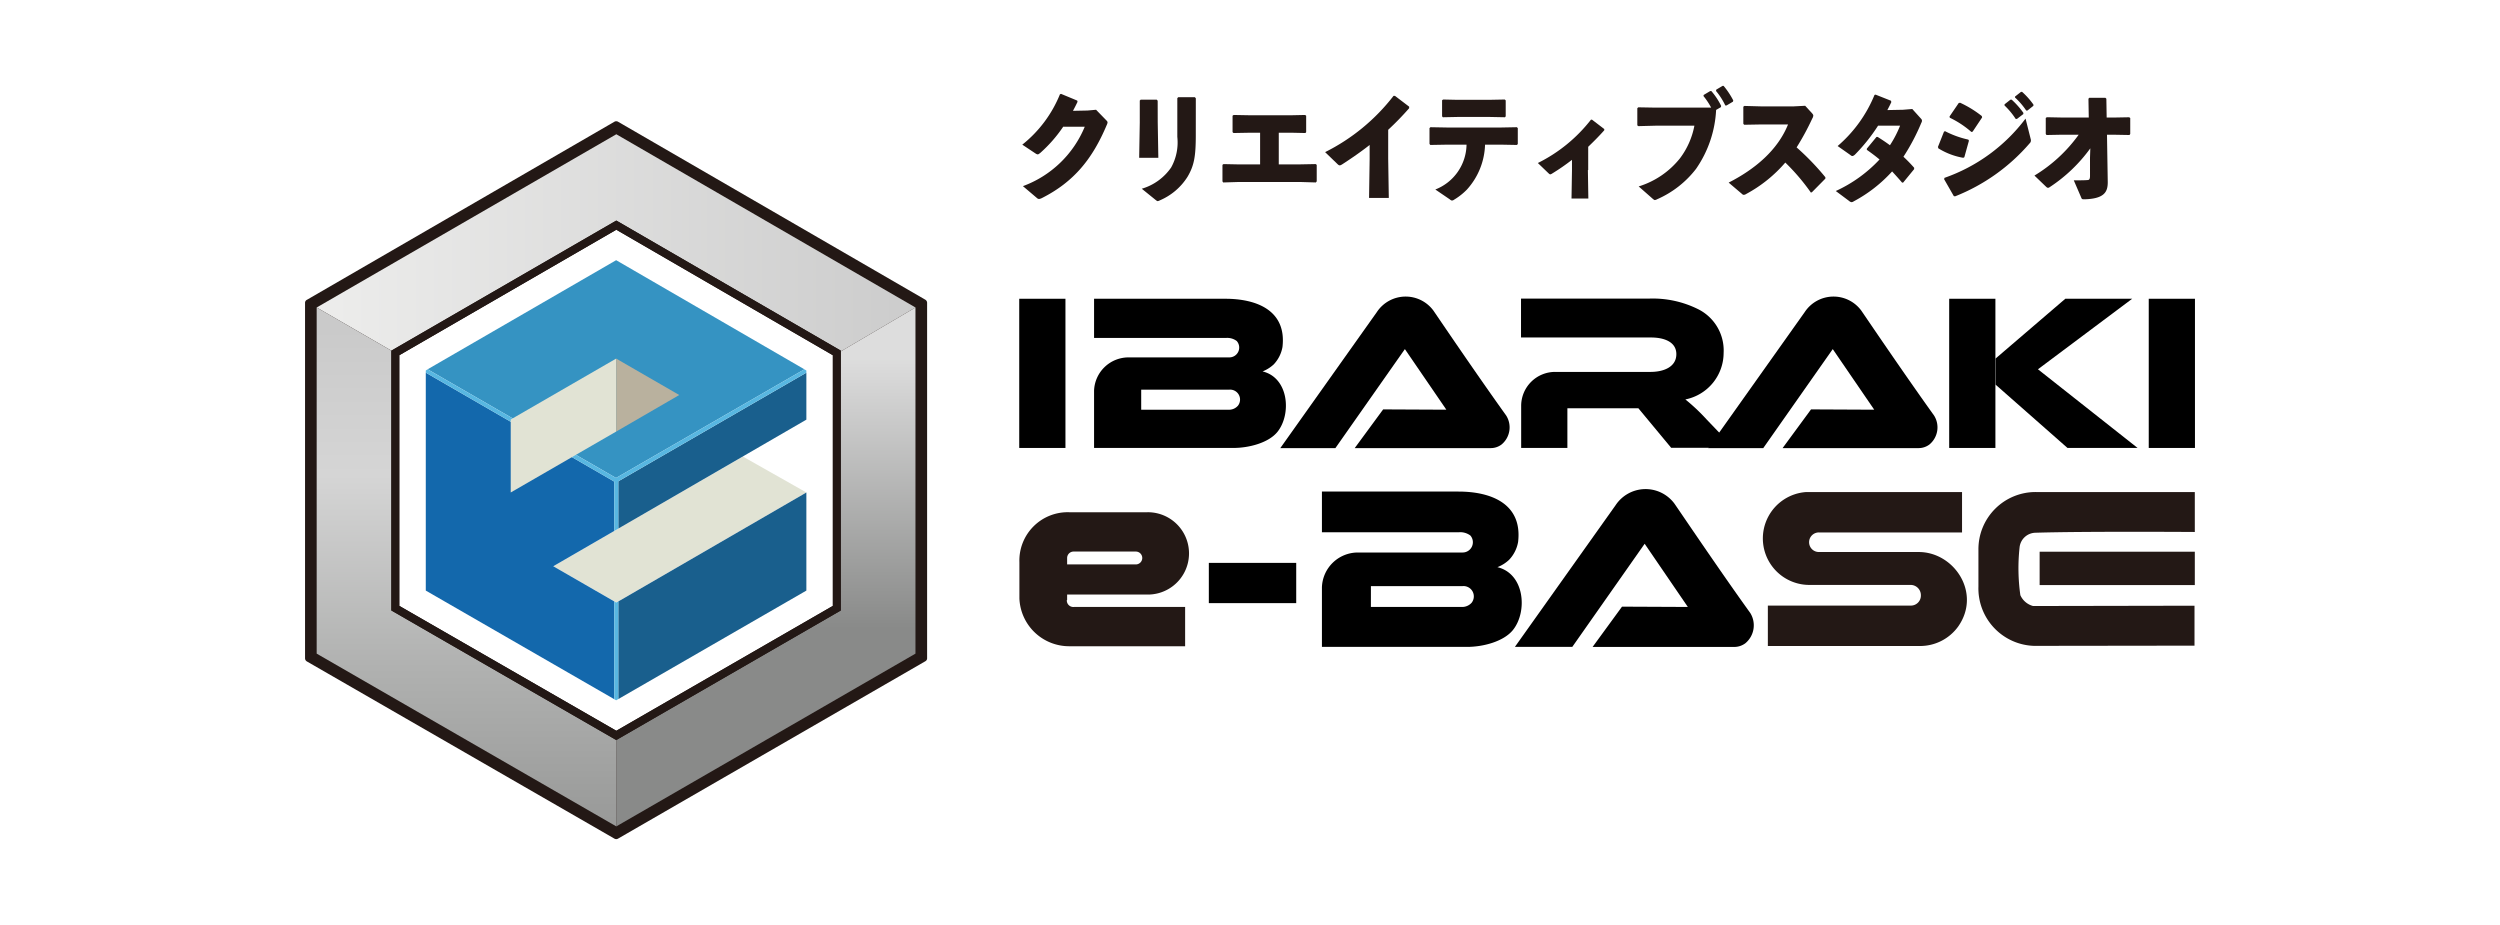 <?xml version="1.0" encoding="UTF-8"?>
<svg xmlns="http://www.w3.org/2000/svg" xmlns:xlink="http://www.w3.org/1999/xlink" width="300" height="111" viewBox="0 0 300 111">
  <rect x="0" y="0" width="300" height="111" fill="#333333" stroke="none"/>
  <defs>
    <linearGradient id="a" y1="0.5" x2="1" y2="0.5" gradientUnits="objectBoundingBox">
      <stop offset="0" stop-color="#ededec"></stop>
      <stop offset="1" stop-color="#ccc"></stop>
    </linearGradient>
    <linearGradient id="b" x1="0.5" y1="0.1" x2="0.5" y2="0.618" gradientUnits="objectBoundingBox">
      <stop offset="0" stop-color="#ddd"></stop>
      <stop offset="1" stop-color="#898a89"></stop>
    </linearGradient>
    <linearGradient id="c" x1="0.5" y1="0.041" x2="0.5" y2="1.273" gradientUnits="objectBoundingBox">
      <stop offset="0" stop-color="#cacaca"></stop>
      <stop offset="0.23" stop-color="#d5d5d5"></stop>
      <stop offset="0.53" stop-color="#b0b1b0"></stop>
      <stop offset="0.83" stop-color="#939493"></stop>
      <stop offset="1" stop-color="#898a89"></stop>
    </linearGradient>
    <clipPath id="e">
      <rect width="300" height="111"></rect>
    </clipPath>
  </defs>
  <g id="d" clip-path="url(#e)">
    <rect width="300" height="111" fill="#fff"></rect>
    <g transform="translate(36.605 10.307)">
      <path d="M51.755,4.5a16.556,16.556,0,0,1-2.718,3.1c-.147.11-.22.184-.331.184a.614.614,0,0,1-.22-.092L46.87,6.617A14.826,14.826,0,0,0,51.387.575L51.516.52l1.947.808.037.147c-.184.386-.349.716-.551,1.083l1.745-.037,1.028-.092L56.9,3.642c.129.129.2.2.2.312a.856.856,0,0,1-.092.294c-1.708,4.058-3.93,6.831-7.786,8.778a1.008,1.008,0,0,1-.349.11.4.4,0,0,1-.239-.11l-1.689-1.432a12.8,12.8,0,0,0,7.419-7.125H51.755Z" transform="translate(39.2 0.435)" fill="#231815"></path>
      <path d="M56.732,3.733l.073,4.279h-2.3l.073-4.242V1.144l.11-.11h1.928l.11.129ZM61.3,5.276c0,2.571-.2,3.673-.992,5.013a7.3,7.3,0,0,1-3.324,2.828.724.724,0,0,1-.257.092c-.073,0-.129-.055-.275-.165l-1.634-1.322a6.508,6.508,0,0,0,3.526-2.553A6.189,6.189,0,0,0,59.083,5.5V.85l.11-.11h2l.11.129Z" transform="translate(45.59 0.619)" fill="#231815"></path>
      <path d="M59.95,9.87V7.887l.129-.092,1.781.037h2.608V4.03H63.292l-2.02.037-.11-.11V1.992l.129-.092,2.02.037h4.83L69.866,1.9l.129.092V3.957l-.092.11L68.214,4.03H66.708v3.8h2.534l1.891-.037.129.092V9.87l-.11.129L69.3,9.943H61.878L60.042,10,59.95,9.87Z" transform="translate(50.14 1.589)" fill="#231815"></path>
      <path d="M72,6.545c-1.028.808-2.112,1.561-3.305,2.332-.275.165-.349.165-.588-.073l-1.451-1.4A23.782,23.782,0,0,0,74.869.65h.165l1.708,1.3v.184a34.208,34.208,0,0,1-2.516,2.589V8.2l.073,4.7H71.93L72,8.234V6.526Z" transform="translate(55.752 0.544)" fill="#231815"></path>
      <path d="M75.629,6.307l-2.057.037-.092-.129V4.324l.11-.11,2.02.037h6.427l1.928-.037.11.11V6.215l-.092.129-1.947-.037H80.146a8.384,8.384,0,0,1-2.185,5.4,7.615,7.615,0,0,1-1.543,1.212.392.392,0,0,1-.239.092c-.073,0-.147-.037-.275-.147l-1.726-1.175a5.873,5.873,0,0,0,3.746-5.381h-2.3Zm5.05-3.324H76.9l-1.818.037-.092-.11V.982L75.114.89l1.671.037H80.66L82.515.89l.11.11V2.91l-.092.11Z" transform="translate(61.455 0.744)" fill="#231815"></path>
      <path d="M86.565,8.252l.055,3.416H84.6l.055-3.342v-1.3a25.943,25.943,0,0,1-2.424,1.671c-.2.11-.22.092-.386-.055L80.56,7.407a18.459,18.459,0,0,0,6.372-5.2h.129L88.53,3.33v.147c-.7.79-1.359,1.432-1.928,1.983V8.252Z" transform="translate(67.377 1.848)" fill="#231815"></path>
      <path d="M95.93,2.626a8.57,8.57,0,0,0-.937-1.414l.037-.129L95.8.624h.147a8.316,8.316,0,0,1,1.175,1.781l-.037.147-.569.331a13.581,13.581,0,0,1-2.406,7.07,11.9,11.9,0,0,1-4.683,3.654.724.724,0,0,1-.257.092c-.073,0-.147-.055-.275-.165l-1.671-1.469a10.174,10.174,0,0,0,4.958-3.379A9.408,9.408,0,0,0,93.91,4.775H89.282l-2.093.055-.129-.092V2.681l.11-.11,2.075.037H95.93ZM96.517.459,97.288,0h.129a9.591,9.591,0,0,1,1.157,1.745l-.037.147-.771.459h-.147A8.1,8.1,0,0,0,96.5.606l.037-.147Z" transform="translate(72.813)" fill="#231815"></path>
      <path d="M102.855,11.657a25.149,25.149,0,0,0-3.03-3.544,16.466,16.466,0,0,1-4.683,3.765.651.651,0,0,1-.294.11.317.317,0,0,1-.22-.11l-1.6-1.359c3.14-1.6,5.876-3.875,7.125-6.978H96.9l-2.02.037-.092-.129V1.41l.129-.092,2.038.055h3.856l1.4-.073.826.9c.092.11.147.184.147.275a.792.792,0,0,1-.129.367,30.834,30.834,0,0,1-1.873,3.452,30.429,30.429,0,0,1,3.452,3.581v.165L103,11.694h-.147Z" transform="translate(77.806 1.087)" fill="#231815"></path>
      <path d="M110.222,3.416c.092.11.147.165.147.275a.453.453,0,0,1-.073.257,24.938,24.938,0,0,1-2.149,4.077,17.615,17.615,0,0,1,1.285,1.322v.165l-1.322,1.616h-.129c-.386-.459-.79-.9-1.194-1.341a16.882,16.882,0,0,1-4.591,3.581.639.639,0,0,1-.257.11.534.534,0,0,1-.312-.147l-1.6-1.194a16.6,16.6,0,0,0,5.252-3.783c-.459-.386-.973-.771-1.524-1.157V7.052l1.157-1.4h.147c.5.312.992.643,1.469.992A12.945,12.945,0,0,0,107.743,4.3H105.1a21.311,21.311,0,0,1-2.791,3.489c-.257.2-.331.2-.569,0L100.25,6.74A16.1,16.1,0,0,0,104.676.607L104.8.57l1.855.735.037.165c-.147.331-.312.643-.477.955l1.873-.037,1.12-.092,1.028,1.139Z" transform="translate(83.661 0.477)" fill="#231815"></path>
      <path d="M106.7,7.019l.735-1.855.129-.055a11.194,11.194,0,0,0,2.791,1.01l.073.129-.551,1.983-.129.073a8.324,8.324,0,0,1-2.993-1.139l-.037-.147Zm11.128-1.01a.678.678,0,0,1,.037.239.442.442,0,0,1-.147.312,22.937,22.937,0,0,1-8.961,6.372l-.147-.037-1.157-2.02.037-.165A20.735,20.735,0,0,0,117.222,3.6l.606,2.406ZM108.1,3.347l1.1-1.616.165-.037a12.784,12.784,0,0,1,2.608,1.6l.037.165-1.139,1.708-.147.037a11.246,11.246,0,0,0-2.589-1.708l-.037-.147Zm6.611-1.469.7-.551h.147a9.746,9.746,0,0,1,1.4,1.579v.147l-.771.588h-.147a8.835,8.835,0,0,0-1.341-1.616V1.9Zm1.267-.937.7-.551h.129a9.048,9.048,0,0,1,1.359,1.524v.147l-.716.569H117.3a8.367,8.367,0,0,0-1.341-1.561V.941Z" transform="translate(89.239 0.326)" fill="#231815"></path>
      <path d="M116.334,5.206l-1.873.037-.092-.129V3.2l.129-.092,1.855.037h3.177L119.492.89l.092-.11h1.947l.11.11.037,2.259h.753l1.947-.037.129.092v1.91l-.092.129-1.983-.037h-.716l.092,5.693c0,1.12-.349,1.983-2.755,2.057-.349,0-.349,0-.459-.275l-.863-2c.826,0,1.3,0,1.708-.037.147-.018.239-.129.239-.477V7.96l.037-1.12a18.517,18.517,0,0,1-4.83,4.628c-.2.147-.294.147-.459,0l-1.414-1.359a18,18,0,0,0,5.307-4.9h-1.965Z" transform="translate(94.517 0.652)" fill="#231815"></path>
      <path d="M97.475,31.8l-3.93-4.738H85.024v4.756H79.478V26.81a4.08,4.08,0,0,1,4.15-4.113H95c1.6,0,3.1-.606,3.1-2.13s-1.561-2-3.03-2H79.46V13.9H94.812a12.209,12.209,0,0,1,5.821,1.23,5.534,5.534,0,0,1,3.14,5.289A5.71,5.71,0,0,1,99.182,26a22.826,22.826,0,0,1,2.534,2.387c1.726,1.8,3.269,3.416,3.269,3.416H97.456Z" transform="translate(66.457 11.625)"></path>
      <path d="M119.169,26.558v4.83H102a1.175,1.175,0,1,0-.018,2.351h11.991c4.242,0,7.529,4.9,4.756,8.906a5.629,5.629,0,0,1-4.738,2.369H95.866V40.166h17.225a1.2,1.2,0,0,0,1.139-1.23,1.234,1.234,0,0,0-1.285-1.249H100.9a5.579,5.579,0,0,1-.4-11.147h18.676Z" transform="translate(79.671 22.197)" fill="#231815"></path>
      <path d="M51.56,13.91H67.3c3.82,0,7.382,1.432,6.868,5.8a4.071,4.071,0,0,1-1.047,2.075,4.337,4.337,0,0,1-1.341.845c3.14.753,3.489,5.105,1.8,7.235-1.065,1.341-3.452,1.947-5.289,1.947H51.56V24.946a4.141,4.141,0,0,1,4.1-4h12.12a1.182,1.182,0,0,0,.9-1.965,1.888,1.888,0,0,0-1.3-.367H51.56v-4.7Zm5.656,13.314H67.665a1.42,1.42,0,0,0,1.157-.477,1.194,1.194,0,0,0-1.047-1.928H57.216Z" transform="translate(43.123 11.634)"></path>
      <path d="M66.45,26.518H82.83c3.967,0,7.694,1.487,7.162,6.042a4.141,4.141,0,0,1-1.083,2.149,4.362,4.362,0,0,1-1.4.881c3.269.79,3.636,5.307,1.873,7.529-1.12,1.4-3.6,2.038-5.509,2.038H66.45V38a4.318,4.318,0,0,1,4.26-4.169H83.326a1.231,1.231,0,0,0,.937-2.038A2.014,2.014,0,0,0,82.9,31.4H66.45V26.5Zm5.876,13.846H83.2a1.531,1.531,0,0,0,1.212-.5,1.238,1.238,0,0,0-1.083-2h-11Z" transform="translate(55.576 22.163)"></path>
      <path d="M135.316,26.558v4.775s-13.277-.092-19.135.092a1.957,1.957,0,0,0-1.891,1.745,23.075,23.075,0,0,0,.092,5.748,2.326,2.326,0,0,0,1.524,1.3l19.374-.037v4.793L116.016,45a6.9,6.9,0,0,1-6.666-7.107V33.463a6.86,6.86,0,0,1,6.9-6.923h19.025Z" transform="translate(91.456 22.197)" fill="#231815"></path>
      <path d="M72.673,31.934l3.4-4.628,7.584.037-4.977-7.272L70.341,31.952H63.73L75.317,15.627a4.139,4.139,0,0,1,6.795-.165c1.524,2.24,5.509,8.1,8.723,12.579a2.666,2.666,0,0,1-.569,3.489,2.156,2.156,0,0,1-1.3.422H72.673Z" transform="translate(53.301 11.514)"></path>
      <path d="M100.633,31.934l3.4-4.628,7.584.037-4.977-7.272L98.3,31.952H91.69l11.587-16.325a4.139,4.139,0,0,1,6.795-.165c1.524,2.24,5.509,8.1,8.723,12.579a2.666,2.666,0,0,1-.569,3.489,2.156,2.156,0,0,1-1.3.422H100.633Z" transform="translate(76.686 11.514)"></path>
      <path d="M88.389,45.287l3.526-4.83,7.9.037L94.632,32.91,85.946,45.287H79.06l12.083-17a4.312,4.312,0,0,1,7.07-.184c1.6,2.332,5.729,8.447,9.09,13.112a2.8,2.8,0,0,1-.588,3.636,2.238,2.238,0,0,1-1.359.441H88.389Z" transform="translate(66.122 22.034)"></path>
      <path d="M110.47,24.212l8.631,7.6h8.411l-11.955-9.439,11.312-8.466h-8.025l-8.374,7.18Z" transform="translate(92.392 11.634)"></path>
      <rect width="10.486" height="4.83" transform="translate(108.455 57.239)"></rect>
      <rect width="5.546" height="17.904" transform="translate(85.703 25.544)"></rect>
      <rect width="5.546" height="17.904" transform="translate(221.244 25.544)"></rect>
      <rect width="5.546" height="17.904" transform="translate(197.298 25.544)"></rect>
      <path d="M52.409,38.4V37.74h9.733a4.94,4.94,0,1,0-.092-9.88h-9.4a5.8,5.8,0,0,0-5.968,6v4.352a5.975,5.975,0,0,0,5.987,5.729h13.9V39.227H53.236a.782.782,0,0,1-.863-.826Zm0-5.05a.776.776,0,0,1,.771-.771h7.474a.771.771,0,0,1,0,1.543H52.409v-.771Z" transform="translate(39.041 23.301)" fill="#231815"></path>
      <rect width="18.621" height="4.003" transform="translate(208.151 55.899)" fill="#231815"></rect>
      <path d="M0,66.766V24.108a.4.4,0,0,1,.22-.367L37.131,2.365a.432.432,0,0,1,.422,0L74.428,23.722a.441.441,0,0,1,.22.367V66.748a.4.4,0,0,1-.22.367L37.553,88.4a.432.432,0,0,1-.422,0L.22,67.133A.441.441,0,0,1,0,66.766Z" transform="translate(0 1.932)" fill="#231815"></path>
      <path d="M36.716,13.517,63.655,29.126v.092l8.961-5.27L36.716,3.16.76,23.948l8.961,5.179Z" transform="translate(0.636 2.643)" fill="url(#a)"></path>
      <path d="M47.279,19.75V50.84L20.34,66.375V76.751l35.9-20.732V14.48Z" transform="translate(17.011 12.11)" fill="url(#b)"></path>
      <path d="M36.716,66.394,9.721,50.84V19.659L.76,14.48V56.018L36.716,76.751V66.394Z" transform="translate(0.636 12.11)" fill="url(#c)"></path>
      <path d="M6.16,24.458v30.08L32.2,69.522,58.184,54.538V24.458L32.2,9.4Z" transform="translate(5.152 7.862)" fill="#fff"></path>
      <path d="M20.34,42.14Z" transform="translate(17.011 35.244)" fill="none"></path>
      <path d="M20.34,42.14Z" transform="translate(17.011 35.244)" fill="none"></path>
      <path d="M6.16,54.538,32.2,69.522h0v0h0v0L58.184,54.538V24.458L32.2,9.4v0L6.16,24.458Z" transform="translate(5.152 7.862)" fill="none"></path>
      <path d="M32.634,70.024,6.595,55.039V24.96L32.634,9.9V8.8L5.64,24.409V55.59L32.634,71.144v-1.12Z" transform="translate(4.717 7.36)" fill="#231815"></path>
      <path d="M20.34,8.8h0V9.9L46.324,24.96v30.08L20.34,70.024h0v1.12L47.279,55.59V24.409Z" transform="translate(17.011 7.36)" fill="#231815"></path>
      <path d="M46.593,28.535,38.972,24.22,16.22,37.387l7.566,4.352Z" transform="translate(13.566 20.257)" fill="#e1e3d4"></path>
      <path d="M53.221,24.483,30.634,11.39,8.01,24.483,30.616,37.521Z" transform="translate(6.699 9.526)" fill="#3593c2"></path>
      <path d="M23.187,41.97l7.327-4.242V31.815L7.89,18.74V44.89L30.514,57.928V46.194Z" transform="translate(6.599 15.673)" fill="#1368ac"></path>
      <path d="M43.039,38.341V26.57L20.47,39.645V51.361Z" transform="translate(17.12 22.222)" fill="#195f8d"></path>
      <path d="M20.47,37.452,43.039,24.378V18.74L20.47,31.778Z" transform="translate(17.12 15.673)" fill="#195f8d"></path>
      <path d="M30.514,37.912l.477-.275V31.962L53.56,18.924v-.257l-.239-.147L30.716,31.558,8.11,18.52l-.22.147v.257L30.514,32Z" transform="translate(6.599 15.489)" fill="#58b7e1"></path>
      <path d="M20.21,33.69V45.424l.22.129.257-.147V33.69l-.239.129Z" transform="translate(16.903 28.177)" fill="#58b7e1"></path>
      <path d="M13.44,25.129v8.759l12.652-7.309V17.82Z" transform="translate(11.241 14.904)" fill="#e1e3d4"></path>
      <path d="M20.33,17.82v8.759L27.9,22.191Z" transform="translate(17.003 14.904)" fill="#b9b19e"></path>
    </g>
  </g>
</svg>
